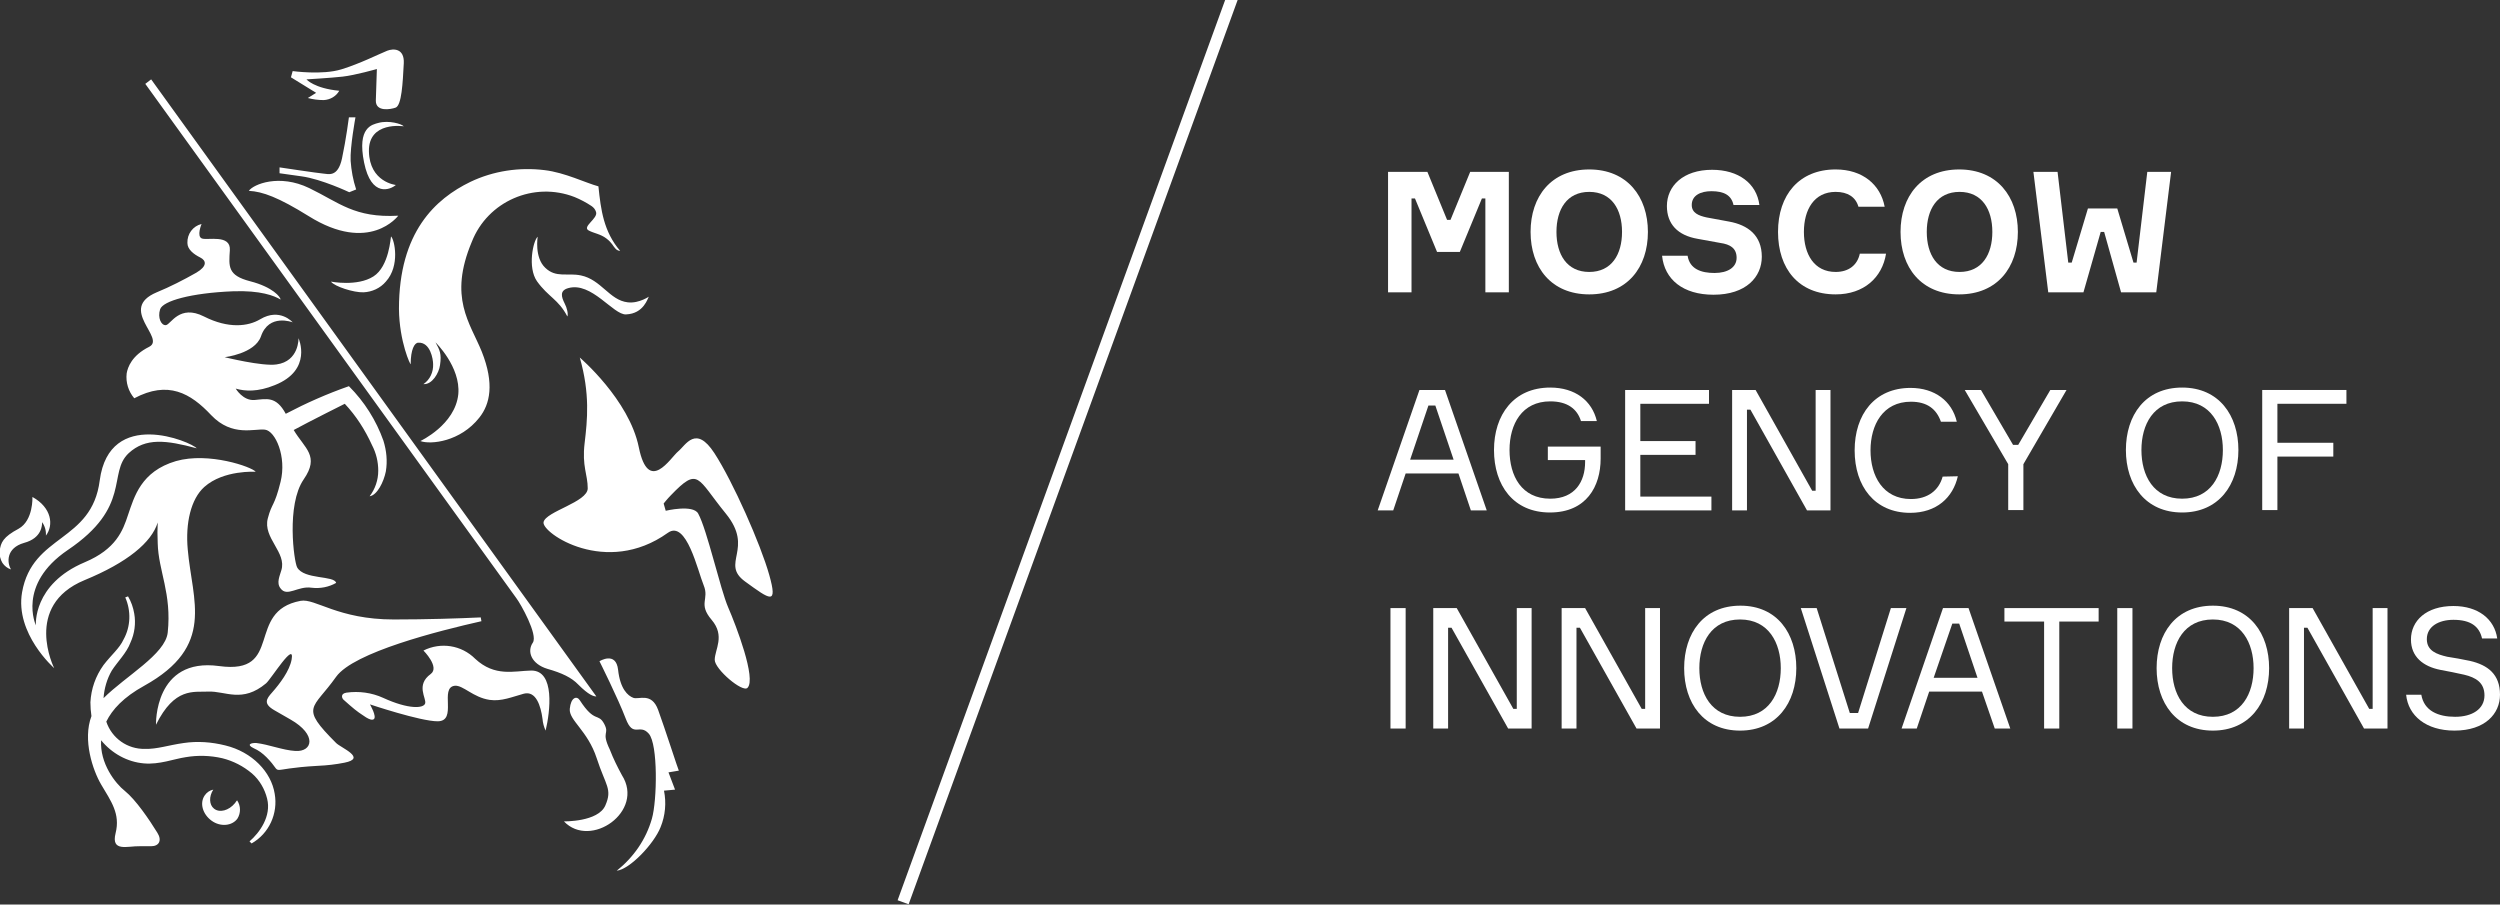 <?xml version="1.0" encoding="UTF-8"?> <!-- Generator: Adobe Illustrator 24.1.0, SVG Export Plug-In . SVG Version: 6.00 Build 0) --> <svg xmlns="http://www.w3.org/2000/svg" xmlns:xlink="http://www.w3.org/1999/xlink" id="Слой_1" x="0px" y="0px" viewBox="0 0 724.4 262.1" style="enable-background:new 0 0 724.4 262.1;" xml:space="preserve"><rect x="0" y="0" width="724.4" height="262.1" fill="#333333" stroke="none"/> <style type="text/css"> .st0{fill-rule:evenodd;clip-rule:evenodd;fill:#FFFFFF;} .st1{fill:#FFFFFF;} </style> <path class="st0" d="M180.2,224.6c-1.3-2.4-2.5-4.8-3.5-7.4c-2.6-5.4,0-4.3-1.6-7.4c-1.8-3.4-2.7-0.1-7.1-6.9 c-0.9-1.4-2.6-0.8-2.9,2.5s5.2,6.3,7.8,14.3s4.6,8.9,2.5,13.7s-12,4.6-12,4.6C171.1,246.1,186.9,235.1,180.2,224.6z M97.4,215.3 c-10.7-10.7-6.8-9.6,0-19.2c5.1-7.1,29.7-13.3,42.1-16.1l-0.2-1.1c-6.3,0.3-15.7,0.6-25.2,0.6c-16.2,0-22.8-6.2-27-5.4 c-16.1,3-4.7,21.5-23.6,18.9s-18.3,17-18.3,17c5.4-10.9,10.9-9.4,15.2-9.6c4.9-0.2,9.8,3.4,16.7-2.4c1.5-1.3,8.4-12.5,7.4-6.9 c-0.6,3.3-3.4,7-5.7,9.6c-1.6,1.8-2.6,3.2,0.7,5.1l4.7,2.7c7.7,4.4,6.4,9.4,1.4,9.1c-3.6-0.2-7.8-1.9-11.3-2.3 c-1.4-0.1-3.1,0.4-0.8,1.5c1.4,0.6,2.6,1.5,3.7,2.6c5.6,5.6-1.1,3.4,15,2.5c2.5-0.1,5.1-0.4,7.6-0.9 C106.4,219.7,98.8,216.7,97.4,215.3L97.4,215.3z M108.2,80.1c-4.7,3-12.3,1.5-12.3,1.5c1,1.4,6.6,3.2,9.4,3.1 c2.5-0.1,4.9-1.2,6.5-3.1c4.2-4.6,2.5-12.2,1.5-13.1C113.2,68.6,112.8,77.2,108.2,80.1z M101.2,55.7l2-0.8c-0.9-2.7-1.4-5.5-1.6-8.3 C101.4,42.6,103,34,103,34h-1.9c0,0-0.8,6.3-2,11.9s-4,4.5-5.4,4.4S81,48.5,81,48.5v1.7l6.4,0.9C93.2,51.9,101.2,55.7,101.2,55.7z M89.2,28.4c1.5,0.4,3,0.6,4.6,0.6c1.9-0.1,3.6-1.1,4.5-2.7C91,25.6,88.8,23,88.8,23s6.9-0.4,10.5-0.8s9.9-2.2,9.9-2.2 s-0.2,5.7-0.3,9.1s4.3,2.6,5.7,2.1c1.8-0.6,2.1-7.2,2.4-12.9c0.2-4.3-3-4.3-4.8-3.6c-2.7,1.1-7.8,3.7-13.3,5.4s-14.1,0.5-14.1,0.5 l-0.5,1.8l7.3,4.5L89.2,28.4z M222.9,166.6c-2.5-8.9-10.5-27-15.9-35.3s-8.3-2.3-10.5-0.5s-8.6,12.6-11.4-1.2S168,103.6,168,103.6 c3,10.5,2.2,18.1,1.4,24.8c-0.8,6.7,0.9,9.1,0.9,13.1s-12.2,6.7-12.8,9.8s18.1,15.9,36,3.1c5.4-3.9,8.7,11.1,10.4,15.2 s-1.7,5.3,2.3,10s0.9,8.6,0.9,11.6c0,2.7,8.1,9.6,9.5,8.1c2.6-2.6-3.3-18-5.6-23.3s-6.1-22.5-8.7-27.2c-1.5-2.7-9.4-0.8-9.4-0.8 l-0.6-2.1c0,0,1.1-1.4,2.1-2.4c8.1-8.4,7.5-5,15.9,5.3s-1.7,14.4,5.6,19.7S225.4,175.5,222.9,166.6z M109.7,35.6 c-1.8,0.5-6.3,1.2-4.2,11.5s7.7,7.8,9.2,6.5c0,0-7.6-0.8-7.8-9.7s10.1-7.3,10.1-7.3C116.4,35.9,112.7,34.8,109.7,35.6L109.7,35.6z M115.4,62.5c-12.7,0.7-17.1-3.8-25.8-8s-16.2-1.1-17.5,0.8c4,0.2,8.6,1.9,17.3,7.3C107.1,73.7,115.4,62.5,115.4,62.5L115.4,62.5z M7,157.3c5.2-1.4,5.2-5.2,5.2-6c0.8,1.1,1.2,2.5,1.1,3.9c2.3-3,1.7-8.1-3.9-11.2c0,0,0.3,6.8-4,9.2c-4.5,2.4-5.2,4-5.5,6.5 c-0.1,1.2,0.2,2.4,0.8,3.4c0.6,0.9,1.5,1.6,2.5,1.9C2,163.1,1.7,158.8,7,157.3z M119,105.5c0-4.2,1.1-6.2,2.2-6.2 c3.5-0.2,4.3,4.8,4.3,6.2c0.1,2.3-0.9,4.5-2.8,5.8c2.5,0.2,4.5-3.2,4.8-5.5c0.5-3.3-0.1-4.4-1.3-6.6c0,0,7.3,7.1,6.6,15 c-0.9,8.9-11,13.6-11,13.6c3,1.1,11.6,0.2,17.1-6.8c3.1-3.9,4.4-9.8,0.7-19.1c-3.4-8.4-9.7-15.6-2.9-31.8c4.6-11.8,18-17.6,29.8-13 c1.7,0.7,3.4,1.6,4.9,2.6c0.6,0.4,1.1,1,1.3,1.7c0.7,1.9-4.2,4.3-2.1,5.4c1.5,0.8,3.4,1,5.1,2.3s1.9,2.2,2.6,2.9 c0.3,0.4,0.9,0.7,1.4,0.7c-4.8-5.6-5.6-11.9-6.3-18.7c-3.7-1-9.7-4-15.6-4.7c-7.3-0.9-14.8,0.2-21.5,3.4 c-10.1,4.9-20.7,14.5-20.7,36.8C115.7,99.1,119,106,119,105.5z M61.2,120.3c6.1,6.4,12.6,3.8,15.6,4.2s6.3,7.8,4.5,15.1 s-2.5,6-3.7,10.6c-1.5,5.7,5.6,9.9,3.9,15.1c-0.4,1.5-1.5,3.6-0.2,5.2c1.9,2.6,5-0.8,9-0.2c2.5,0.3,5-0.2,7.1-1.4 c-0.5-2.2-9.3-0.9-11.3-4.5c-0.9-1.6-3.2-18.1,1.9-25.5c4.7-6.8,0.3-8.9-2.9-14.3c4.4-2.4,14.8-7.6,14.8-7.6c3.3,3.5,5.9,7.6,7.9,12 c1.2,2.3,1.8,4.8,1.8,7.4c0,2.7-0.9,5.3-2.5,7.4c2.2-0.3,4.1-4.2,4.7-7.2c0.5-3,0.2-6-0.7-8.9c-2.1-5.9-5.5-11.3-10-15.8 c-6.3,2.2-12.4,4.9-18.3,8c-2.8-5.2-5.6-4.3-9-4s-5.5-3.3-5.5-3.3c2.7,0.8,6.4,1,11.3-1c11.1-4.4,6.9-13.6,6.9-13.6s0.2,6.7-6.4,7.6 c-4.1,0.6-15-2.1-15-2.1s8.7-1,10.5-6c2.3-6.8,9.2-4.1,9.2-4.1s-3.7-4.3-9.4-0.9c-3.5,2.1-9.2,2.8-16.3-0.8s-9.6,2.3-11,2.5 s-2.5-2.2-1.7-4.6s8.9-4.7,21.1-5.2c8-0.3,12,1.3,13.8,2.4c0-0.7-2.2-3.6-8.8-5.3s-6.2-4.3-5.9-9s-6.5-2.8-8.1-3.4s-0.1-4.2-0.1-4.2 c-2.5,0.6-4.2,2.9-4.1,5.5c0,1.9,1.9,3.3,3.7,4.2s2.1,2.5-1.1,4.4c-3.7,2.1-7.6,4.1-11.5,5.7c-11.4,4.8,2.8,13.3-2.2,15.8 s-6.2,5.9-6.5,7.7c-0.3,2.6,0.5,5.2,2.2,7.2C48.7,110.2,55.2,113.9,61.2,120.3z M65.3,216c-4-1-8.1-1.3-12.1-0.7 c-4.3,0.6-7.7,1.8-11.2,1.7c-5.1,0.1-9.6-3.1-11.2-7.9c1.7-3.5,5-7.1,11-10.4c20.7-11.5,13.9-24.5,12.6-39.5 c-0.7-7.6,0.9-14.6,4.8-18.1c5.6-5,14.9-4.4,14.9-4.4c-1.1-1.4-13.6-5.8-23.1-3.1c-10.2,3-12.1,10.4-13.9,15.6 c-1.5,4.6-3.5,9.9-12.5,13.7c-15.2,6.4-14.2,18.3-14.2,18.3s-5.5-11.8,9.2-21.8c18.7-12.6,11.5-22.3,17.7-28.1 c4.9-4.5,10.8-3.8,19.7-1.4c-1.6-1.9-25.3-11.9-28.1,9.3c-2.3,18-19.5,15.5-22.5,32.4c-2.1,12,9.3,22,9.3,22s-9.1-18.1,8.8-25.5 c12.4-5.1,19.4-10.9,21.2-16.7c-0.1,1.9-0.1,3.8,0,6c0.2,8.1,4.1,14.5,2.9,25.9c-0.7,6.3-12.2,12.6-18.6,19c0.2-2.8,1-5.6,2.4-8 c1.6-2.5,4.3-5.1,5.4-8.1c1.2-2.6,1.6-5.6,1.1-8.4c-0.3-1.8-0.9-3.5-1.8-5c-0.3,0.1-0.6,0.2-0.8,0.3c1.7,3.9,1.6,8.4-0.5,12.2 c-1.2,2.6-3.5,4.4-5.8,7.4c-2.3,3.2-3.6,6.9-3.8,10.8c0,1.3,0.1,2.7,0.3,4c-2.6,6.9,0.4,15.7,2.8,19.8c2.9,4.9,5.6,8.5,4.2,14.1 s3.5,3.7,7,3.8h3.3c2.3,0,3.2-1.7,1.8-3.9c-2.4-3.9-6.3-9.6-9.4-12.1c-2.8-2.2-7.3-8-6.9-14.7c3.1,3.8,7.6,6.3,12.4,6.7 c4.5,0.4,8.7-1.3,12.1-1.8c3.5-0.6,7.1-0.5,10.6,0.3c3.2,0.8,6.1,2.3,8.6,4.4c2.2,1.9,3.7,4.5,4.4,7.3c1.3,5.1-2.2,9.9-5.1,12.4 c0.2,0.2,0.4,0.4,0.6,0.6c5.1-2.9,7.7-8.7,6.7-14.4C78.6,223.7,73.1,217.9,65.3,216z M190.7,205.7c-1.9-5.2-5.6-2.9-7.2-3.5 s-3.8-2.6-4.4-8.1s-5.4-2.5-5.4-2.5s5.4,10.8,7.6,16.6s4,1.3,6.7,4.4s2.4,19.4,0.9,24.6c-1.7,6-5.3,11.2-10.2,15.1 c3.8-0.4,10.8-7.8,12.7-12.6c1.4-3.4,1.7-7.1,1-10.6l3.2-0.3l-1.9-5l3-0.5C196.6,223.3,192.6,210.9,190.7,205.7z M153.9,194.3 c-4.9,0.1-10.5,1.9-16.2-3.4c-4-4-10-4.9-15-2.4c0,0,4.8,4.8,2.1,6.8c-4.4,3.2-1.2,7-1.6,8.5s-4.8,1.8-12.2-1.6 c-3.3-1.5-7-2-10.6-1.5c-1.9,0.3-1.3,1.7-0.8,2.1c0,0,3.1,2.8,4.3,3.6c1,0.6,3.4,2.7,4.4,2s-1.1-4.3-1.1-4.3s14.6,4.9,19.6,4.9 c5.9,0,0.4-9.8,5-10.3c2.4-0.2,5.3,3.4,10.1,4.1c3.4,0.5,6.6-0.9,9.9-1.8c3.5-0.9,4.9,3.5,5.4,7.3c0.1,1.2,0.4,2.3,0.9,3.4 C159.4,206.3,160.9,194.2,153.9,194.3L153.9,194.3z M154.4,186.2c-1.8,2.6-0.4,6.2,4.2,7.6c4.2,1.2,7,2.5,9,4.6c3,3,4.4,3.4,5.2,3.4 L43.8,23l-1.7,1.3l107.5,149C150.9,175,155.9,183.9,154.4,186.2z M158,77.6c-3.2-3-2.2-9-2.2-9c-1.3,1.1-3,8.9-0.2,12.9 c3.3,4.6,6.2,5.2,8.8,10.2c0.3-0.7-0.1-2.5-0.8-3.8c-1-2-1.4-3.7,1-4.4c6.8-2,13.1,7.8,16.8,7.6c5.2-0.2,6.3-4.8,6.6-5.1 s-2.7,2-6.1,1.6c-5.3-0.6-7.7-6.6-13.6-7.8C164.4,79,161.1,80.6,158,77.6z M68.1,232.7c-1.8,2.2-4.5,2.9-6.1,1.6 c-1.4-1.1-1.5-3.5-0.2-5.5c-1,0.2-1.9,0.8-2.5,1.7c-1.5,2.2-0.6,5.4,2,7.3s6,1.5,7.5-0.6c1-1.6,1-3.7-0.1-5.3 C68.5,232.1,68.3,232.4,68.1,232.7z"></path> <path class="st1" d="M402.2,49.8h11.4l5.7,13.9h1l5.7-13.9h11.2v34.9h-6.8V57.5h-1L423,73h-6.6L410,57.5h-1v27.2h-6.8L402.2,49.8z"></path> <path class="st1" d="M477.5,67.2c0,10.3-6,18.1-17,18.1s-17-7.8-17-18.1s6-18.1,17-18.1S477.5,57,477.5,67.2z M470,67.2 c0-6.5-3-11.6-9.5-11.6s-9.5,5.1-9.5,11.6s3,11.6,9.5,11.6S470,73.7,470,67.2L470,67.2z"></path> <path class="st1" d="M502.3,59.4c-0.6-2.8-2.7-4-6.4-4c-3.1,0-5.7,1.2-5.7,4c0,2.3,2,3.1,4.3,3.6l6.5,1.2c5.5,1,9.5,4,9.5,10.2 c0,5.8-4.5,11-14,11c-8.8,0-14.2-4.4-14.9-11.3h7.4c0.6,3.9,4,5,7.8,5s6.4-1.6,6.4-4.4s-1.9-3.9-4.7-4.3l-6.6-1.2 c-5.8-1-8.9-4.3-8.9-9.5c0-5.8,4.7-10.5,13.1-10.5c7.6,0,12.9,3.9,13.7,10.2L502.3,59.4z"></path> <path class="st1" d="M546.5,73.5c-1.1,6.9-6.4,11.8-14.6,11.8c-10.7,0-16.7-7.4-16.7-18.1s6.1-18.1,16.7-18.1 c7.8,0,13,4.4,14.2,10.8h-7.6c-0.8-2.8-3.1-4.3-6.6-4.3c-6.2,0-9.2,5.1-9.2,11.6s3,11.6,9.2,11.6c3.8,0,6.3-2,7-5.3L546.5,73.5z"></path> <path class="st1" d="M584.7,67.2c0,10.3-6,18.1-17,18.1s-17-7.8-17-18.1s6-18.1,17-18.1S584.7,57,584.7,67.2z M577.3,67.2 c0-6.5-3-11.6-9.5-11.6s-9.5,5.1-9.5,11.6s3,11.6,9.5,11.6S577.3,73.7,577.3,67.2z"></path> <path class="st1" d="M613.5,60.4l4.7,15.7h0.9l3.1-26.3h6.9l-4.3,34.9h-10.2l-4.9-17.5h-1l-5,17.5h-10.2l-4.3-34.9h7l3.1,26.3h1 l4.7-15.7H613.5z"></path> <path class="st1" d="M422.6,137.2h-15.3l-3.6,10.7h-4.5l12.1-34.9h7.4l12.1,34.9h-4.6L422.6,137.2z M408.6,133.2h12.6l-5.3-15.7h-2 L408.6,133.2z"></path> <path class="st1" d="M463.8,129.4v3.5c0,8-4.1,15.6-14.7,15.6s-16.2-7.9-16.2-18.1s5.7-18.1,16.3-18.1c7.2,0,12.1,3.8,13.5,9.7h-4.6 c-1.1-3.5-3.9-5.7-8.9-5.7c-8.2,0-11.8,6.6-11.8,14.1c0,7.5,3.5,14.1,11.8,14.1c7.2,0,10.1-5,10.1-10.6v-0.6h-10.8v-3.9L463.8,129.4 z"></path> <path class="st1" d="M495.9,143.9v4h-25V113h24.3v4h-19.9v10.8h16v4h-16v12.1L495.9,143.9z"></path> <path class="st1" d="M530.4,113v34.9h-6.8l-16.4-29.2h-1v29.2h-4.3V113h6.8l16.4,29.2h1V113H530.4z"></path> <path class="st1" d="M567.3,138c-1.4,6.2-6.2,10.6-13.8,10.6c-10.3,0-16.1-7.7-16.1-18.1s5.8-18.1,16.2-18.1c7,0,12,3.8,13.4,9.8 h-4.6c-1.3-3.7-4-5.8-8.7-5.8c-8.1,0-11.7,6.7-11.7,14.1c0,7.4,3.6,14.1,11.7,14.1c4.9,0,8.1-2.5,9.2-6.5L567.3,138z"></path> <path class="st1" d="M584.8,128.9l9.3-15.9h4.7l-12.5,21.5v13.3h-4.4v-13.3L569.3,113h4.7l9.3,15.9L584.8,128.9z"></path> <path class="st1" d="M648.6,130.4c0,10.1-5.7,18.1-16.3,18.1s-16.3-8-16.3-18.1s5.6-18.1,16.3-18.1S648.6,120.4,648.6,130.4z M644.1,130.4c0-7.3-3.5-14.1-11.8-14.1s-11.8,6.7-11.8,14.1s3.5,14.1,11.8,14.1S644.1,137.8,644.1,130.4z"></path> <path class="st1" d="M659.9,117v11.3h16.2v4h-16.2v15.5h-4.4V113h24.4v4H659.9z"></path> <path class="st1" d="M407.3,176.2v34.9h-4.4v-34.9H407.3z"></path> <path class="st1" d="M443.8,176.2v34.9H437l-16.4-29.2h-1v29.2h-4.3v-34.9h6.8l16.4,29.2h1v-29.2H443.8z"></path> <path class="st1" d="M481,176.2v34.9h-6.8l-16.4-29.2h-1v29.2h-4.3v-34.9h6.8l16.4,29.2h1v-29.2H481z"></path> <path class="st1" d="M520.5,193.6c0,10.1-5.7,18.1-16.3,18.1s-16.2-8-16.2-18.1s5.6-18.1,16.3-18.1S520.5,183.6,520.5,193.6z M516,193.6c0-7.3-3.5-14.1-11.8-14.1s-11.8,6.7-11.8,14.1s3.5,14.1,11.8,14.1C512.5,207.7,516,201,516,193.6L516,193.6z"></path> <path class="st1" d="M521.8,176.2h4.6l9.6,30.4h2.4l9.5-30.4h4.5l-11.1,34.9H533L521.8,176.2z"></path> <path class="st1" d="M574.3,200.4H559l-3.6,10.7H551l12-34.9h7.4l12.1,34.9H578L574.3,200.4z M560.3,196.4H573l-5.3-15.7h-2 L560.3,196.4z"></path> <path class="st1" d="M608.1,180.1h-11.4v31h-4.4v-31h-11.5v-3.9h27.3V180.1z"></path> <path class="st1" d="M617.9,176.2v34.9h-4.4v-34.9H617.9z"></path> <path class="st1" d="M657.5,193.6c0,10.1-5.7,18.1-16.3,18.1s-16.3-8-16.3-18.1s5.6-18.1,16.3-18.1S657.5,183.6,657.5,193.6z M653,193.6c0-7.3-3.5-14.1-11.8-14.1s-11.8,6.7-11.8,14.1s3.5,14.1,11.8,14.1S653,201,653,193.6L653,193.6z"></path> <path class="st1" d="M691.8,176.2v34.9H685l-16.4-29.2h-1v29.2h-4.3v-34.9h6.8l16.4,29.2h1v-29.2H691.8z"></path> <path class="st1" d="M715.7,191.5c5.2,1.2,8.7,3.9,8.7,9.8c0,5.5-4.3,10.4-13.2,10.4c-8.2,0-13.4-4.3-14-10.4h4.4 c0.8,4.7,4.9,6.4,9.8,6.4s8.5-2.2,8.5-6.2c0-3.7-2.5-5.2-5.9-6c-1.7-0.4-5.2-1.1-6.9-1.4c-5-1-8.5-3.8-8.5-8.8 c0-5.4,4.4-9.7,12.3-9.7c7.2,0,11.9,3.8,12.7,9.4h-4.4c-0.8-3.5-3.3-5.4-8.3-5.4c-4.2,0-7.7,1.9-7.7,5.6c0,3.4,2.9,4.4,5.9,5.1 C710.6,190.5,713.8,191.1,715.7,191.5z"></path> <line class="st1" x1="357.1" y1="-0.6" x2="261.6" y2="261.5"></line> <rect x="169.9" y="128.7" transform="matrix(0.342 -0.94 0.94 0.342 81.006 376.546)" class="st1" width="278.9" height="3.4"></rect> </svg> 